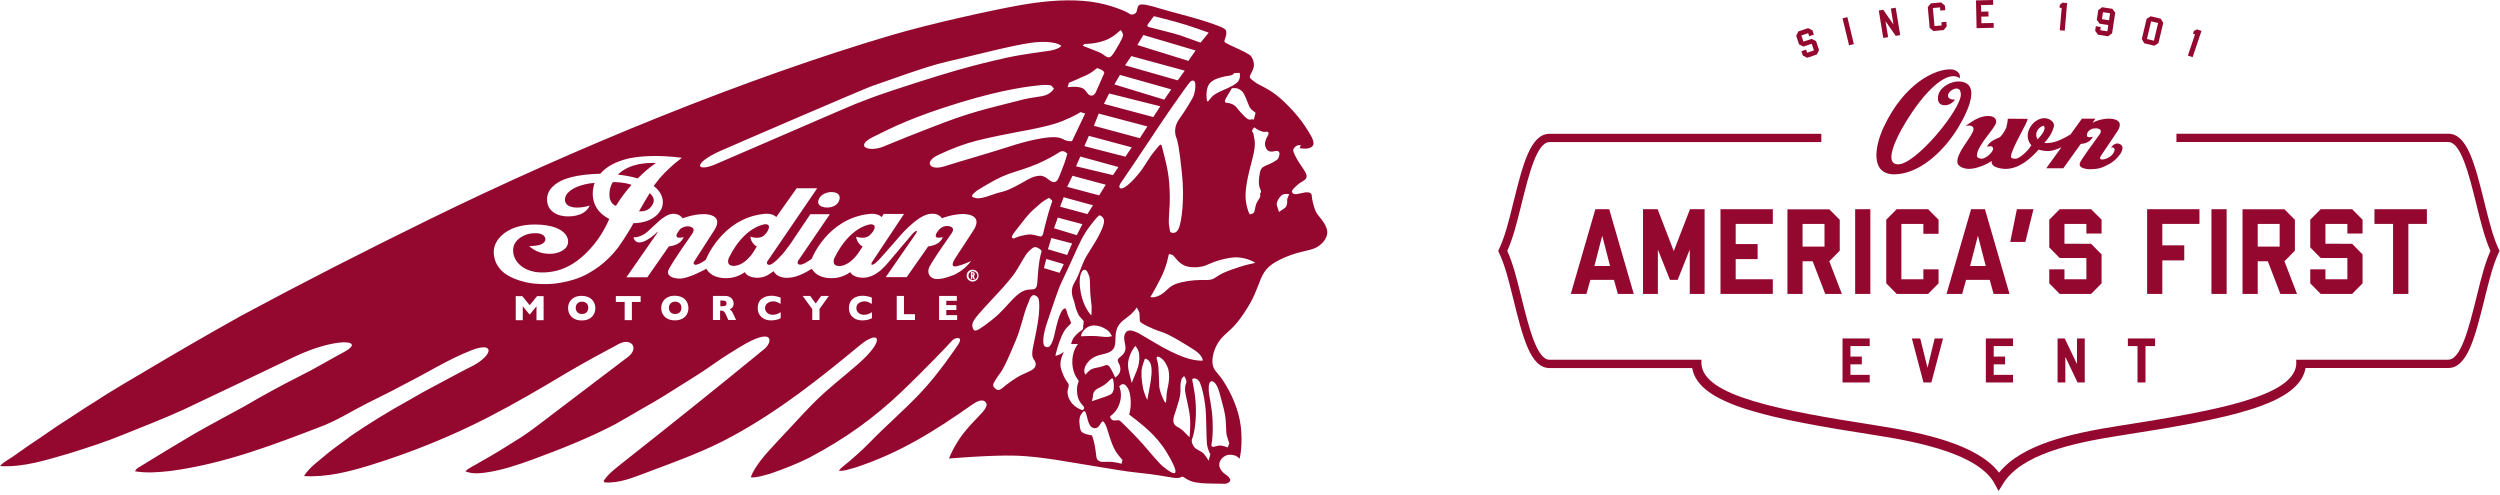 <svg viewBox="0 0 505 100" fill="none" xmlns="http://www.w3.org/2000/svg">
<path d="M131.23 39.02C130.44 40.309 129.64 41.679 129.08 42.679C129.86 42.749 131.15 42.63 131.85 41.27C132.35 40.289 131.87 39.539 131.24 39.02" fill="#940830"></path>
<path d="M137.32 61.289C137.21 61.179 137.08 61.099 136.92 61.029C136.77 60.969 136.58 60.94 136.38 60.94C135.99 60.94 135.69 61.05 135.46 61.289C135.24 61.52 135.12 61.809 135.12 62.179C135.12 62.55 135.23 62.849 135.46 63.09C135.69 63.319 135.99 63.429 136.38 63.429C136.65 63.429 136.88 63.37 137.07 63.27C137.26 63.169 137.4 63.01 137.5 62.83C137.6 62.639 137.65 62.429 137.65 62.179C137.65 61.999 137.63 61.84 137.57 61.679C137.52 61.529 137.43 61.4 137.33 61.289" fill="#940830"></path>
<path d="M145.82 60.69H145.51V61.859H145.83C146.19 61.859 146.43 61.819 146.57 61.739C146.7 61.66 146.76 61.52 146.76 61.289C146.76 61.059 146.69 60.91 146.55 60.83C146.4 60.739 146.17 60.7 145.83 60.7" fill="#940830"></path>
<path d="M118.51 61.289C118.4 61.179 118.27 61.099 118.11 61.029C117.96 60.969 117.77 60.94 117.57 60.94C117.17 60.94 116.87 61.05 116.64 61.289C116.41 61.52 116.3 61.809 116.3 62.179C116.3 62.55 116.42 62.849 116.64 63.09C116.87 63.319 117.18 63.429 117.57 63.429C117.84 63.429 118.07 63.37 118.25 63.27C118.44 63.169 118.58 63.01 118.68 62.83C118.77 62.639 118.83 62.429 118.83 62.179C118.83 61.999 118.8 61.84 118.75 61.679C118.7 61.529 118.62 61.4 118.51 61.289Z" fill="#940830"></path>
<path d="M260.11 39.961C259.93 40.291 260.06 40.611 259.99 41.151C259.91 41.681 259.63 42.001 259.3 42.181C258.99 42.361 258.37 42.821 258.37 42.821C258.37 42.821 258.05 42.001 257.92 41.451C257.78 40.901 258.38 39.831 258.92 39.431C259.47 39.011 260.42 39.241 260.42 39.241C260.42 39.241 260.27 39.631 260.1 39.971M255.69 33.461C254.69 33.841 254.54 34.391 254.37 35.661C254.21 36.931 254.28 37.631 254.6 38.261C254.91 38.901 254.52 39.071 254.52 39.071C254.52 39.071 254.54 39.271 254.58 39.531C254.61 39.781 254.33 40.161 253.95 40.791C253.57 41.411 253.51 42.401 253.36 42.811C253.2 43.231 252.45 43.291 252.45 43.291C252.45 43.291 251.94 42.581 251.66 40.561C251.41 38.551 251.96 35.891 252.99 32.061C253.86 28.811 253.31 28.041 253.26 27.381C253.2 26.701 252.86 26.591 252.91 26.381C252.96 26.191 253.37 25.711 253.37 25.711C253.37 25.711 253.84 26.181 254.84 26.531C255.66 26.831 255.72 26.451 256.1 26.651C256.47 26.851 256.07 27.481 255.88 27.811C255.7 28.151 255.37 28.961 255.62 29.631C255.86 30.311 256.16 30.551 256.7 30.621C257.24 30.691 257.82 30.331 258.19 30.551C258.57 30.781 258.47 31.241 258.33 31.681C258.19 32.121 257.98 32.261 257.79 32.391C257.56 32.531 257.08 32.911 255.69 33.451M252.9 53.261C252.38 53.351 251.38 53.551 248.73 54.481C246.08 55.411 245.73 56.081 244.93 56.371C244.14 56.661 243.5 56.541 242.37 56.561C241.25 56.571 239.1 56.781 237.53 57.351C235.98 57.921 235.65 58.921 234.33 59.611C233.03 60.291 232.38 59.991 232.38 59.991C232.38 59.991 232.95 59.131 234.34 56.441C235.74 53.761 236.02 51.611 236.08 51.431C236.14 51.261 236.42 51.371 236.8 51.481C237.2 51.561 237.98 53.341 239.72 53.801C241.21 54.221 242.89 53.871 243.4 53.681C243.94 53.491 245.72 52.501 248.58 52.071C251.42 51.621 253.56 53.081 253.56 53.081C253.56 53.081 253.43 53.151 252.9 53.261ZM246.52 79.981C247.04 82.021 247.42 83.151 247.58 84.731C247.72 86.301 247.64 87.321 247.8 87.961C247.98 88.601 248.32 89.561 248.32 89.561L248 90.391C248 90.391 246.99 89.951 246.35 90.001C245.72 90.061 245.26 90.271 245.02 90.271C244.78 90.271 244.62 90.001 244.74 89.571C244.84 89.141 245.08 87.601 244.94 84.871C244.82 82.151 244.21 80.011 244.16 78.831C244.12 77.641 244.33 76.871 244.9 77.031C245.45 77.181 246 77.941 246.52 79.991M244.14 93.091C244.14 93.091 243.45 91.751 242.75 91.311C242.06 90.871 241.57 90.711 241.3 90.381C241.03 90.061 240.5 89.261 240.86 88.491C241.22 87.731 241.73 84.771 241.54 81.621C241.34 78.451 240.69 76.651 240.87 76.541C241.41 76.241 242.1 76.641 242.4 77.321C242.7 78.001 243.5 80.631 243.61 83.991C243.74 87.351 243.66 89.291 243.92 90.311C244.21 91.321 244.49 91.761 244.49 91.761L244.14 93.081V93.091ZM240.29 88.321C240.29 88.321 239.74 87.831 239.37 87.411C239.02 87.001 238.43 86.531 238.04 86.341C237.64 86.141 237.26 85.921 237.09 85.421C236.9 84.911 237.14 83.931 237.29 83.631C237.41 83.341 237.81 82.021 238.11 81.001C238.41 79.991 238.49 79.241 238.45 78.401C238.43 77.571 238.55 76.981 238.69 76.551C238.78 76.331 239.17 75.971 239.17 75.971C239.17 75.971 239.41 76.241 239.5 76.491C239.58 76.721 239.73 77.041 239.61 77.381C239.49 77.721 239.31 78.091 239.39 79.031C239.5 79.951 240.2 82.471 240.37 84.291C240.55 86.131 240.28 88.311 240.28 88.311M237.39 95.491C237.04 95.861 235.92 95.041 234.9 94.211C233.89 93.351 232.35 91.401 230.85 89.701C229.56 88.251 226.34 84.961 226.08 84.901C225.82 84.851 224.92 85.061 224.64 84.801C224.36 84.541 224.03 84.241 224.44 83.931C224.87 83.631 225.88 82.741 226.29 81.011C226.7 79.251 226.08 78.041 226.08 78.041C226.08 78.041 226.28 77.851 226.46 77.711C226.66 77.581 227.1 77.491 227.42 77.881C227.74 78.271 228.3 78.811 228.4 80.891C228.48 82.811 228.08 83.721 228.08 83.721C228.08 83.721 231 85.941 232.12 87.041C233.26 88.131 234.57 89.531 235.69 91.411C236.84 93.281 237.73 95.131 237.37 95.491M226.56 93.671C226.56 93.671 225 93.251 223.95 93.281C222.91 93.281 222.42 93.351 222.12 93.181C221.84 93.021 221.51 92.801 221.49 92.391C221.47 91.981 221.14 89.821 220.95 89.121C220.75 88.401 220.59 87.951 220.59 87.951C220.59 87.951 219.84 87.841 219.18 87.621C218.84 87.501 218.5 87.311 218.35 87.021C218.12 86.591 218.13 86.001 218.07 85.651C217.99 85.191 218 84.351 218.3 83.841C218.61 83.351 218.89 82.971 219.09 83.071C219.31 83.181 219.41 83.571 219.59 84.281C219.76 85.001 220.02 85.911 220.44 86.231C220.85 86.561 221.37 86.581 221.74 86.321C222.12 86.071 222.53 84.991 222.81 85.121C223.1 85.261 223.4 85.791 223.82 87.211C224.3 88.821 224.85 90.371 225.39 91.201C225.92 92.031 226.74 92.911 226.74 92.911L226.57 93.661L226.56 93.671ZM216.23 81.031C215.48 79.861 215.61 78.991 215.76 78.461C215.9 77.931 216.01 77.681 215.65 77.271C215.29 76.841 214.56 75.551 214.26 74.191C213.96 72.821 214.91 71.061 214.91 71.061C214.91 71.061 214.39 71.461 213.95 71.651C213.52 71.841 213.18 71.841 213.18 71.841C213.18 71.841 213.65 69.971 213.99 69.101C214.33 68.221 214.69 67.131 215.33 66.391C215.95 65.641 216.42 65.441 216.32 65.091C216.23 64.731 215.68 63.721 215.59 63.281C215.49 62.831 215.31 62.231 215.09 62.291C214.85 62.351 214.35 62.641 213.75 64.581C213.17 66.511 212.94 68.181 212.6 68.951C212.24 69.711 212.01 70.341 211.22 70.061C210.39 69.781 210.71 67.491 211.57 64.971C212.44 62.461 213.71 58.431 214.55 56.751C215.38 55.061 216.22 53.181 217.08 51.301C217.92 49.421 218.79 47.451 220.09 45.771C221.37 44.091 221.94 43.491 222.1 43.501C222.26 43.501 222.81 43.791 222.96 44.291C223.12 44.811 222.95 45.681 222.02 47.471C221.13 49.251 219.53 51.451 219 52.621C218.45 53.781 217.99 55.311 217.47 56.311C216.93 57.321 216.32 58.051 216.57 59.531C216.68 60.151 216.87 60.541 217 60.981C217.17 61.581 217.26 62.141 217.36 62.391C217.54 62.811 217.71 63.391 218.01 63.821C218.3 64.221 218.89 64.691 218.91 64.991C218.91 65.281 218.82 65.661 218.79 65.871C218.79 66.091 218.92 66.531 218.37 66.821C217.81 67.121 217.18 67.821 216.87 68.231C216.57 68.651 216.36 69.501 216.36 69.501L217.76 69.481C217.76 69.481 216.49 70.871 216.61 73.421C216.73 75.771 217.88 76.721 217.9 76.961C217.92 77.191 217.36 77.811 217.61 79.631C217.78 81.101 218.81 81.981 218.81 81.981C218.81 81.981 219.03 82.241 219 82.471C218.94 82.691 218.68 82.861 218.68 82.861C218.68 82.861 217.11 82.441 216.22 81.031M210.12 47.761C209.72 47.741 208.61 47.211 207.5 47.401C206.38 47.591 205.66 47.791 205.28 47.971C204.81 48.211 204.56 48.261 204.43 47.971C204.29 47.691 204.68 47.191 205.71 45.901C206.75 44.631 207.41 43.511 208.92 42.201C209.51 41.711 210.06 41.161 210.52 40.811C211.3 40.251 211.92 39.971 211.92 39.971C211.92 39.971 212.17 40.171 212.3 40.281C212.42 40.391 212.57 40.611 212.57 40.611C212.57 40.611 211.93 42.381 211.47 44.151C211 45.921 210.75 47.001 210.71 47.201C210.66 47.391 210.53 47.811 210.13 47.761M209.79 53.981C209.56 56.121 209.57 57.441 209.42 57.801C209.19 58.341 209.04 58.461 208.13 58.481C207.22 58.511 206.3 58.721 204.8 60.221C203.22 61.791 202.54 62.901 200.33 64.651C197.92 66.541 197.32 66.791 196.98 66.771C196.61 66.751 196.36 66.061 196.41 65.611C196.45 65.171 196.59 64.601 198.69 62.311C200.8 60.031 202.59 58.141 203.68 56.821C204.49 55.831 204.69 55.671 205.53 54.301C206.35 52.981 207.14 51.421 207.69 50.901C208.37 50.221 208.83 49.761 209.41 49.961C209.88 50.141 210.42 50.531 210.39 50.741C210.39 50.951 210.01 51.851 209.79 53.971M209.86 63.491C209.66 65.551 208.99 68.571 208.64 70.291C208.3 72.011 208.72 72.411 208.91 72.721C209.12 73.041 209.38 73.511 209.08 74.111C208.78 74.701 207.97 74.991 206.58 75.631C205.18 76.251 203.43 77.591 202.54 78.331C201.64 79.091 201.34 78.721 200.98 78.421C200.6 78.141 200.54 77.771 200.67 77.501C200.79 77.251 201.13 76.571 202.11 75.261C203.06 73.941 204.19 71.081 205.22 68.691C206.24 66.291 206.84 63.161 207.52 61.651C208.17 60.141 207.76 61.011 207.95 60.551C208.14 60.091 208.42 59.621 208.78 59.621C209.14 59.611 209.41 59.831 209.67 60.111C209.91 60.381 210.03 61.631 209.85 63.481M195.26 55.681C195.26 55.011 195.8 54.471 196.47 54.471C197.14 54.471 197.67 55.011 197.67 55.681C197.67 56.351 197.13 56.881 196.47 56.881C195.81 56.881 195.26 56.341 195.26 55.681ZM192.49 55.591C191.48 56.001 189.48 56.691 188.44 56.201C187.55 55.781 187.48 55.021 187.54 54.521C187.59 54.251 187.68 54.021 187.76 53.851C188.3 52.881 189.5 51.011 192.13 47.261H192.14L192.15 47.231C192.39 46.911 192.8 46.201 192.19 45.871C191.62 45.551 191.03 45.621 190.56 45.781C190.55 45.781 190.52 45.791 190.5 45.811C189.94 46.031 189.58 46.511 189.58 46.511C189.44 46.691 189.33 46.851 189.24 46.981C189.22 47.011 189.21 47.041 189.19 47.081C188.76 47.851 189.23 47.991 189.44 48.011C189.86 48.031 190.31 47.941 190.47 47.901C189.89 49.321 188.38 49.681 187.48 49.771L187.18 50.231L183.15 55.981H178.92L184.94 47.291C184.94 47.291 185.59 46.351 184.91 46.721C184.57 46.921 184.19 47.361 183.68 47.991L179.3 53.161C178.92 53.601 178.59 53.931 178.43 54.081L177.73 54.751C177.48 54.931 177.16 55.161 176.77 55.401C176.77 55.401 175.65 56.101 174.36 56.101C174.36 56.101 172.38 56.181 171.76 54.971C171.76 54.971 170.22 56.181 168.14 56.181C168.14 56.181 165.21 56.441 163.99 54.291C163.99 54.291 163.71 54.471 163.26 54.721C162.06 55.451 160.49 56.081 159.35 56.091C159.35 56.091 157.21 56.431 156.26 54.781C156.26 54.781 155.82 55.081 155.55 55.271C155.28 55.471 154.35 56.101 153.05 56.101C153.05 56.101 151.06 56.181 150.45 54.971C150.45 54.971 148.91 56.181 146.83 56.181C146.83 56.181 143.9 56.441 142.68 54.291C142.68 54.291 138.94 56.391 137.2 56.271C137.2 56.271 135.77 56.271 135.2 55.631C135.2 55.631 135.19 55.611 135.18 55.611C135.18 55.611 135.18 55.601 135.17 55.591C134.99 55.391 134.93 55.201 134.93 55.031C134.93 54.861 134.97 54.691 135.02 54.571C135.29 53.961 136.29 52.261 139.76 47.311C140 46.981 140.4 46.271 139.8 45.941C139.01 45.501 138.17 45.791 137.69 46.061C137.36 46.251 137.18 46.511 136.94 46.901L136.85 47.041C136.85 47.041 136.83 47.061 136.83 47.081C136.39 47.851 136.86 47.991 137.08 48.011C137.5 48.031 137.95 47.941 138.11 47.901C137.53 49.321 136.01 49.681 135.11 49.771L130.76 56.011H126.53L132.57 47.331C132.62 47.251 132.67 47.181 132.72 47.101C132.76 47.031 132.8 46.981 132.84 46.911C132.85 46.881 132.88 46.841 132.89 46.801C132.89 46.771 132.89 46.761 132.89 46.751C131.01 48.631 128.52 49.991 127.97 47.971C127.97 47.961 127.97 47.951 127.97 47.951C129.78 47.931 130.87 46.731 131.46 46.191L131.97 45.721L133.07 44.701L133.11 44.671C133.17 44.621 133.23 44.561 133.29 44.511C133.81 44.071 134.84 43.291 135.77 43.201C135.8 43.201 135.85 43.191 135.88 43.191C136.25 43.171 137.29 43.201 137.9 44.111C137.9 44.111 139.85 43.291 142.09 43.251C142.09 43.251 146.48 43.121 144.26 46.551L140.18 52.891C140.15 52.941 140.08 53.081 140.11 53.171V53.191C140.17 53.481 140.54 53.901 142.56 52.501C142.56 52.501 145.75 44.191 154.21 43.221C154.21 43.221 155.97 42.931 156.8 43.851L160.92 38.031H165.07L154.98 52.831C154.98 52.831 154.73 53.341 155.22 53.481C155.65 53.651 156.57 53.011 158.1 51.301C158.1 51.301 158.91 50.321 159.61 49.341L160.29 48.331C160.29 48.331 160.29 48.321 160.3 48.311L163.69 43.271H167.63L161.24 52.651C161.24 52.651 160.82 53.311 161.48 53.451C161.85 53.521 162.31 53.371 163.29 52.741C163.29 52.741 163.7 52.491 163.95 52.311C163.95 52.311 167.05 44.201 175.49 43.231C175.49 43.231 177.27 42.941 178.09 43.861L178.49 43.221H182.61L176.13 52.971C176.13 52.971 175.91 53.361 176.07 53.461C176.14 53.521 176.5 53.441 176.76 53.201C176.76 53.201 177.16 52.871 177.36 52.651L177.69 52.321C177.69 52.321 180.38 49.331 181.14 48.411C181.14 48.411 185.31 43.211 188.12 43.181C188.12 43.181 189.52 42.981 190.28 44.091C190.28 44.091 192.23 43.281 194.47 43.231C194.47 43.231 198.86 43.091 196.63 46.541L192.82 52.381C192.82 52.381 192.81 52.421 192.78 52.471C192.53 52.901 191.94 54.081 193.3 53.771C194.41 53.511 195.53 53.021 196.16 52.711C196.05 52.871 195.93 53.021 195.8 53.191C194.56 54.651 192.97 55.421 192.5 55.631M193.34 64.641H189.69V59.781H193.28V60.761H191.15V61.641H193.19V62.621H191.15V63.651H193.34V64.631V64.641ZM184.82 64.641H181.14V59.781H182.6V63.471H184.82V64.641ZM176.14 64.281C175.94 64.381 175.73 64.461 175.52 64.531C175.31 64.591 175.09 64.641 174.88 64.671C174.67 64.701 174.45 64.721 174.22 64.721C173.79 64.721 173.42 64.661 173.09 64.541C172.75 64.431 172.46 64.251 172.22 64.021C171.97 63.801 171.79 63.521 171.66 63.231C171.55 62.931 171.48 62.591 171.48 62.221C171.48 61.811 171.55 61.441 171.7 61.131C171.84 60.811 172.05 60.551 172.3 60.351C172.56 60.141 172.85 59.991 173.19 59.891C173.52 59.791 173.87 59.741 174.24 59.741C174.79 59.741 175.41 59.861 176.11 60.111V61.391C175.87 61.251 175.63 61.121 175.4 61.021C175.17 60.921 174.89 60.871 174.58 60.871C174.3 60.871 174.04 60.931 173.79 61.041C173.54 61.151 173.35 61.311 173.2 61.511C173.05 61.721 172.98 61.971 172.98 62.251C172.98 62.491 173.04 62.721 173.17 62.921C173.3 63.131 173.48 63.291 173.71 63.411C173.94 63.521 174.2 63.591 174.49 63.591C174.72 63.591 174.95 63.561 175.15 63.501C175.36 63.451 175.54 63.381 175.69 63.311C175.83 63.231 175.98 63.161 176.13 63.061V64.291L176.14 64.281ZM165.54 62.421V64.641H164.08V62.441L162.14 59.781H163.66L164.77 61.311L165.88 59.781H167.43L165.53 62.421H165.54ZM157.71 64.281C157.51 64.381 157.31 64.461 157.1 64.531C156.89 64.591 156.68 64.641 156.46 64.671C156.24 64.701 156.02 64.721 155.79 64.721C155.37 64.721 154.99 64.661 154.66 64.541C154.32 64.431 154.04 64.251 153.79 64.021C153.55 63.801 153.36 63.521 153.24 63.231C153.12 62.931 153.06 62.591 153.06 62.221C153.06 61.811 153.13 61.441 153.27 61.131C153.41 60.811 153.62 60.551 153.88 60.351C154.14 60.141 154.44 59.991 154.76 59.891C155.09 59.791 155.44 59.741 155.82 59.741C156.37 59.741 156.99 59.861 157.68 60.111V61.391C157.44 61.251 157.21 61.121 156.97 61.021C156.73 60.921 156.46 60.871 156.14 60.871C155.86 60.871 155.6 60.931 155.36 61.041C155.11 61.151 154.92 61.311 154.77 61.511C154.62 61.721 154.54 61.971 154.54 62.251C154.54 62.491 154.61 62.721 154.74 62.921C154.87 63.131 155.05 63.291 155.29 63.411C155.52 63.521 155.78 63.591 156.07 63.591C156.3 63.591 156.52 63.561 156.73 63.501C156.94 63.451 157.12 63.381 157.26 63.311C157.4 63.231 157.55 63.161 157.7 63.061V64.291L157.71 64.281ZM147.12 64.641L146.74 63.781C146.6 63.461 146.48 63.231 146.36 63.091C146.25 62.941 146.15 62.851 146.04 62.811C145.94 62.771 145.79 62.751 145.62 62.751H145.46V64.641H144.01V59.781H146.49C146.88 59.781 147.22 59.861 147.48 60.031C147.73 60.191 147.92 60.391 148.03 60.631C148.14 60.861 148.2 61.091 148.2 61.291C148.2 61.541 148.16 61.741 148.06 61.921C147.97 62.081 147.87 62.211 147.76 62.281C147.66 62.371 147.53 62.441 147.41 62.511C147.57 62.601 147.7 62.701 147.79 62.831C147.89 62.961 148.03 63.211 148.2 63.591L148.69 64.641H147.12ZM138.77 63.461C138.56 63.851 138.25 64.151 137.84 64.371C137.42 64.601 136.92 64.711 136.32 64.711C135.72 64.711 135.22 64.591 134.8 64.361C134.38 64.121 134.08 63.821 133.87 63.441C133.67 63.061 133.57 62.651 133.57 62.221C133.57 61.791 133.67 61.381 133.87 61.001C134.07 60.621 134.38 60.321 134.8 60.081C135.22 59.851 135.72 59.741 136.32 59.741C136.77 59.741 137.17 59.811 137.52 59.941C137.87 60.071 138.16 60.261 138.38 60.491C138.61 60.711 138.77 60.981 138.89 61.281C139 61.581 139.06 61.901 139.06 62.231C139.06 62.691 138.96 63.101 138.75 63.481M129.41 60.991H127.64V64.661H126.18V60.991H124.4V59.801H129.41V60.991ZM117.33 55.961C115.35 56.781 113.38 57.131 112.1 57.281C110.92 57.401 109.85 57.421 108.9 57.351C107.6 57.311 106.49 57.111 105.56 56.841C103.45 56.271 102.04 55.411 101.32 54.671C99.35 52.721 99.78 50.381 99.78 50.381C100 48.251 102.57 45.301 108.14 45.351C114.94 45.411 115.58 48.951 114.12 50.241C113 51.231 111.46 51.361 110.22 51.221C109.12 51.121 107.73 50.551 106.91 49.701C107.85 49.701 108.57 49.601 108.99 49.471C109.6 49.321 110.06 48.931 110.16 48.461C110.16 48.441 110.16 48.431 110.16 48.431V48.401C110.16 48.341 110.16 48.311 110.16 48.261C110.13 47.781 109.73 47.391 109.15 47.221C109.14 47.221 109.13 47.221 109.11 47.211C108.01 46.951 106.92 47.201 106.43 47.351C105.28 47.751 103.69 48.641 103.65 50.531C103.65 50.631 103.65 50.731 103.66 50.831C103.7 51.541 104.07 53.321 106.37 54.401C106.92 54.651 107.5 54.821 108.09 54.931C108.9 55.051 110.98 55.231 113.39 54.401C115.61 53.601 117.65 52.071 119.37 50.081C120.68 48.651 121.94 46.791 123.03 44.331L123.07 44.231C118.64 41.961 119.81 37.841 120.07 37.071C120.09 37.031 120.1 36.981 120.12 36.941C118.54 37.051 117.36 37.421 116.61 37.731C115.25 38.281 114.61 38.991 114.39 39.371C114.12 39.811 113.8 40.901 114.79 41.521C116.26 42.431 119.06 41.551 119.12 41.521C119.01 41.751 118.88 41.971 118.73 42.181C118.58 42.371 118.41 42.541 118.23 42.691C118.05 42.841 117.86 42.961 117.66 43.081C117.45 43.191 117.25 43.281 117.03 43.351C116.82 43.431 116.61 43.491 116.39 43.541C116.19 43.581 115.97 43.621 115.77 43.651C115.57 43.671 115.38 43.691 115.19 43.701C115.02 43.711 114.85 43.711 114.68 43.711C114.55 43.711 114.41 43.701 114.28 43.691C114.19 43.691 114.11 43.681 114.01 43.671C113.98 43.671 113.94 43.661 113.91 43.651C112.06 43.461 110.9 42.381 110.61 41.191C110.27 39.781 110.72 38.501 111.8 37.561C113.53 35.931 116.78 35.221 121.26 35.091C121.85 34.401 122.65 33.751 123.75 33.161C124.44 32.811 125.49 32.371 126.86 32.031C129.36 31.501 132.88 31.261 137.76 31.871H137.74C137.27 32.261 136.78 32.641 136.28 33.031C134.75 34.391 133.62 35.421 132.38 37.121L132.33 37.191C132.33 37.191 132.28 37.261 132.25 37.291L132.06 37.591C132.21 37.701 132.36 37.821 132.51 37.951C133.12 38.511 134.47 40.061 133.62 42.161C133.5 42.401 133.28 42.771 132.93 43.181C132.86 43.251 132.79 43.331 132.74 43.381C132.41 43.711 132.08 43.931 131.92 44.031C130.23 45.151 127.96 45.081 127.96 45.081C127.87 45.311 126.38 47.881 124.82 50.051C122.36 53.241 119.54 55.001 117.34 55.961M119.95 63.481C119.74 63.871 119.44 64.171 119.02 64.391C118.61 64.621 118.11 64.731 117.51 64.731C116.91 64.731 116.4 64.611 115.98 64.381C115.57 64.141 115.26 63.841 115.05 63.461C114.86 63.081 114.75 62.671 114.75 62.241C114.75 61.811 114.85 61.401 115.05 61.021C115.26 60.641 115.56 60.341 115.98 60.101C116.4 59.871 116.91 59.761 117.51 59.761C117.96 59.761 118.35 59.831 118.7 59.961C119.05 60.091 119.34 60.281 119.57 60.511C119.8 60.731 119.97 61.001 120.08 61.301C120.2 61.601 120.26 61.921 120.26 62.251C120.26 62.711 120.15 63.121 119.94 63.501M109.82 64.681H108.37V61.861L107.05 63.491H106.93L105.6 61.861V64.681H104.18V59.821H105.5L107 61.651L108.49 59.821H109.81V64.681H109.82ZM169.58 40.261C169.18 41.961 167.16 41.921 167.16 41.921C165.17 41.921 165.26 40.781 165.26 40.781C165.5 38.921 167.75 38.801 167.75 38.801C170.05 38.731 169.58 40.261 169.58 40.261ZM145.67 30.421C148.15 29.301 174.74 17.861 176.08 17.401C179.56 16.221 186.96 13.461 191.02 12.521C196.22 11.321 204.49 9.151 208.24 8.651C213.13 8.001 214.38 9.251 214.38 9.251C214.38 9.251 214 9.921 212.06 10.241C210.11 10.561 206.92 10.881 203.43 11.641C199.96 12.401 196.52 13.271 193.16 14.231C189.78 15.191 181.15 17.921 177.36 19.271C176.28 19.651 174.63 20.281 172.71 21.031C171.38 21.541 146.44 32.401 144.93 33.011C140.73 34.951 139.51 33.171 145.67 30.411M178.58 29.561C175.52 30.841 172.48 29.591 176.37 27.661C180.24 25.731 184.44 23.601 194.01 20.681C203.26 17.871 208.26 17.421 209.93 17.231C211.64 17.031 212.35 17.281 212.35 17.281L212.9 17.891C212.9 17.891 212.44 18.781 211.23 19.221C210 19.661 208.99 19.461 205.64 20.361C202.3 21.251 196.96 22.351 190.71 24.751C184.42 27.151 181.66 28.281 178.58 29.551M218.28 22.651L219.2 22.931L216.55 28.501C216.55 28.501 215.98 28.611 215.29 28.371C214.6 28.141 214.39 27.671 212.58 27.711C210.77 27.761 207.63 28.381 203.81 29.631C199.98 30.871 193.71 32.661 190.75 33.601C187.77 34.541 186.6 32.711 189.43 31.351C192.27 29.991 194.88 29.021 197.43 28.381C199.97 27.741 203.65 27.011 206.1 26.551C208.54 26.121 212.31 25.391 214.66 24.431C217.02 23.481 218.27 22.651 218.27 22.651M215.92 16.721C215.92 16.721 217.62 16.031 219.5 15.171C220.47 14.731 221.62 13.751 221.62 13.751C221.62 13.751 222.23 13.961 222.45 14.081C222.67 14.201 223.16 14.501 223.05 14.791C222.9 15.071 221.44 18.501 221.31 18.721C221.18 18.921 220.85 19.481 220.21 19.271C219.56 19.061 219.44 18.131 218.58 17.781C217.54 17.341 215.66 17.611 215.66 17.611L215.92 16.721ZM219.07 8.871C219.07 8.871 221.11 8.931 223.22 8.161C224.54 7.681 225.54 6.821 225.81 6.551C226.1 6.271 226.38 6.091 226.38 6.091C226.38 6.091 227.02 6.741 226.79 7.411C226.55 8.111 225.61 9.711 225.16 10.431C224.7 11.161 224.42 11.471 224.17 11.551C223.94 11.651 223.47 11.531 222.93 11.071C222.39 10.641 221.4 10.301 220.72 10.031C220.04 9.761 218.72 9.251 218.72 9.251L219.06 8.871H219.07ZM228.53 11.331L239.32 14.271L237.91 16.231L227.26 13.191L228.53 11.331ZM225.92 33.741L224.82 35.371L217.36 33.591L218.22 31.621L225.92 33.741ZM228.61 29.761L227.34 31.651L219.04 29.521L219.95 27.441L228.6 29.761H228.61ZM231.78 25.531L230.24 27.911L220.97 25.411L221.94 22.941L231.78 25.541V25.531ZM225.1 17.051L226.23 15.131L236.59 18.051L235.18 20.131L225.09 17.051H225.1ZM234.38 21.471L232.97 23.641L223 20.981L224.04 18.881L234.38 21.471ZM215.56 37.741L216.65 35.511L223.36 37.311L222.03 39.461L215.56 37.741ZM214.13 41.761L214.85 39.841L220.77 41.461L219.66 43.241L214.13 41.751V41.761ZM212.87 36.791C212.08 36.811 211.29 35.421 210.03 35.501C208.79 35.591 208.05 35.991 206.51 36.891C204.95 37.781 203.45 38.501 202.6 38.701C201.74 38.891 201.16 39.081 200.17 39.431C199.19 39.791 197.93 40.161 197.22 40.031C196.53 39.891 196.03 39.771 196.6 39.161C197.17 38.571 197.34 38.471 199.55 37.181C201.78 35.891 202.95 35.351 205.13 34.671C207.29 33.991 209.2 33.341 210.97 32.441C212.74 31.571 213.71 30.931 213.96 30.771C214.19 30.591 214.64 30.451 214.95 30.591C215.27 30.711 215.6 31.041 215.6 31.041C215.6 31.041 215.22 32.571 214.53 34.231C213.85 35.901 213.68 36.781 212.88 36.791M212.91 46.111L213.67 43.961L218.64 45.281L217.51 47.501L212.91 46.111ZM214.88 53.351L214.03 55.111L210.87 54.151L211.35 52.311L214.89 53.351H214.88ZM211.69 50.351L212.37 48.081L216.57 49.171L215.56 51.501L211.69 50.351ZM218.32 59.111C217.7 55.931 218.49 54.521 219.01 54.491C219.53 54.481 219.7 54.981 219.98 55.681C220.24 56.381 220.15 57.221 220.21 58.711C220.29 60.211 220.46 61.291 220.51 61.891C220.54 62.491 220.46 63.721 220.46 63.721C220.46 63.721 218.92 62.271 218.31 59.101M221.77 65.821C222.52 65.961 223.38 66.441 223.8 66.771C224.2 67.091 224.62 67.901 224.62 67.901C224.62 67.901 224.33 68.001 223.89 68.051C223.46 68.091 222.63 68.031 221.71 67.911C220.77 67.801 218.36 67.931 218.36 67.931C218.36 67.931 218.35 67.241 219.19 66.461C220.05 65.661 221 65.681 221.77 65.821ZM224.91 78.841C224.71 79.341 224.78 79.581 223.49 80.051C222.2 80.521 220.56 81.041 220.56 81.041C220.56 81.041 220.75 80.321 220.78 80.031C220.79 79.711 220.8 78.921 221.85 78.431C222.89 77.931 223.36 77.581 223.82 77.131C224.28 76.691 224.64 76.251 224.8 76.531C224.95 76.801 225.12 78.351 224.91 78.841ZM229.64 74.821C229.22 75.811 228.61 77.341 228.61 77.341C228.61 77.341 228.41 76.691 228.32 76.211C228.23 75.721 227.58 74.101 227.99 72.591C228.46 70.821 229.32 69.901 229.32 69.901C229.32 69.901 229.97 70.391 230.11 71.571C230.22 72.761 230.06 73.801 229.64 74.811M232.29 77.881C232.07 78.981 231.75 80.791 231.75 80.791C231.75 80.791 231.12 79.601 230.86 78.231C230.61 76.841 230.45 75.241 230.71 74.171C231 73.111 231.28 72.461 231.28 72.461C231.28 72.461 232.1 72.461 232.47 73.631C232.82 74.791 232.49 76.781 232.29 77.891M235.81 78.651C235.65 79.311 235.62 80.201 235.6 80.571C235.57 80.931 235.57 81.361 235.42 81.331C235.26 81.301 234.84 80.381 234.59 79.701C234.35 79.011 234.12 78.301 234.15 77.601C234.15 76.911 234.05 74.981 234 74.191C233.94 73.391 233.75 72.741 233.67 72.521C233.55 72.101 233.85 72.041 233.85 72.041C233.85 72.041 234.98 72.101 235.83 74.121C236.53 75.761 235.94 78.001 235.8 78.651M230.39 67.521C228.97 66.741 227.82 66.391 227.33 67.271C226.78 68.261 227.31 69.141 227.35 70.251C227.39 71.591 226.11 72.061 225.85 72.561C225.57 73.061 226.28 73.401 226.32 74.511C226.36 75.631 225.26 76.261 225.26 76.261C225.26 76.261 224.67 74.891 224.18 74.161C223.7 73.441 223.26 73.821 222.53 74.051C221.79 74.271 221.16 74.281 220.54 74.551C219.94 74.831 219.26 75.691 219.26 75.691C219.26 75.691 218.46 74.671 219.82 73.091C221.17 71.511 222.95 71.721 224.12 71.121C225.67 70.321 225.17 68.921 225.4 67.301C225.64 65.691 226.43 65.031 227.76 64.041C229.11 63.061 229.62 62.101 229.62 62.101C229.62 62.101 229.88 62.551 230.08 62.981C230.28 63.411 230.15 64.581 230.29 64.941C230.41 65.301 232.79 66.471 234.54 67.011C236.3 67.551 239.52 69.581 241.26 70.701C243 71.831 242.96 72.841 242.96 72.841C242.96 72.841 242.36 72.921 241.12 72.691C239.88 72.471 238.49 71.971 236.33 70.921C234.17 69.851 231.99 68.431 230.37 67.531M237.62 27.831C237.86 28.321 238.21 29.761 238.76 35.081C239.31 40.391 238.66 44.741 238.16 46.011C237.66 47.271 236.92 47.031 236.66 47.001C236.26 46.951 236.29 46.331 236.12 45.261C236.01 44.211 236.32 41.911 236.3 39.941C236.27 37.961 236.2 36.361 235.86 34.481C235.61 33.001 234.84 30.081 234.66 29.441C234.5 28.951 234.16 29.341 233.71 29.931C233.5 30.201 232.91 30.851 232.35 31.671C231.74 32.571 231.07 33.731 230.29 34.741C228.94 36.471 227.33 37.981 226.61 38.061C225.89 38.141 226.09 37.441 226.32 37.081C226.55 36.721 227.42 35.441 229.5 32.391C230.67 30.671 233.7 26.041 236.36 22.171C238.41 19.201 240.23 16.671 240.46 16.481C241.04 16.041 241.4 16.331 241.45 16.991C241.51 17.671 241.37 18.921 240.94 19.721C240.51 20.511 239.41 22.391 238.19 24.061C236.98 25.751 237.4 27.341 237.63 27.831M230.96 7.071L241.51 10.201L240.05 12.301C236.63 11.191 233.18 10.201 229.75 9.081L230.96 7.071ZM232.36 4.251C232.66 3.841 233.07 3.271 233.07 3.271C233.07 3.271 234.54 3.601 237.44 4.391C240.33 5.171 244.15 6.591 244.15 6.591C244.15 6.591 243.82 7.001 243.37 7.571C243.08 7.901 242.5 8.621 242.5 8.621C242.5 8.621 239.91 7.661 238.51 7.181C237.08 6.701 232.71 5.641 232.05 5.461C231.4 5.281 232.05 4.671 232.36 4.261M247.16 15.491C247.91 15.311 248.46 15.331 248.83 15.151C249.21 14.971 249.34 14.751 249.34 14.751L250.41 14.721C250.41 14.721 250.77 15.951 249.81 16.751C248.83 17.551 247.16 18.131 246.26 18.581C245.36 19.051 245 19.311 244.65 19.721C244.29 20.121 243.86 21.001 243.76 20.091C243.65 19.181 243.67 17.491 244.47 16.721C245.26 15.931 246.42 15.681 247.16 15.501M252.36 21.491C252.76 22.351 253.58 22.621 253.6 22.791C253.63 22.961 253.24 24.181 253.24 24.181C253.24 24.181 253.15 24.151 252.97 24.091C252.78 24.051 252.64 24.181 252.4 24.181C252.15 24.181 251.57 23.701 251.23 23.351C250.89 22.991 250.26 22.331 249.84 21.761C249.41 21.201 248.61 20.811 247.83 20.771C247.07 20.741 247.57 19.921 247.8 19.571C248.03 19.211 248.84 17.831 248.84 17.831C248.84 17.831 249.31 17.771 249.65 17.811C249.99 17.841 250.58 18.081 250.97 18.521C251.48 19.101 251.97 20.631 252.35 21.491M267.98 46.131C267.4 44.491 266.21 43.661 265.77 42.691C265.34 41.721 264.98 40.081 264.98 39.581C264.98 39.081 264.62 38.721 263.56 38.881C262.5 39.031 261.27 39.621 260.99 38.771C260.84 38.381 261.74 37.681 262.32 37.161C262.91 36.641 263.89 36.411 263.94 35.671C263.99 34.931 263.01 33.811 262.37 32.761C261.72 31.731 261.14 30.621 261.24 30.231C261.34 29.841 261.78 29.491 262.1 29.371C262.42 29.261 262.76 29.371 262.76 29.371L262.53 29.941C262.53 29.941 263.42 30.071 263.94 30.011C264.46 29.961 265.28 29.761 265.33 29.011C265.37 28.271 264.78 27.221 263.51 25.331C262.26 23.431 259.84 20.791 257.87 19.241C255.9 17.701 254.44 17.281 253.59 16.641C252.74 16.001 252.35 15.791 252.48 15.371C252.59 14.961 253.11 14.271 253.25 13.551C253.39 12.811 253.17 12.041 252.77 11.421C252.47 10.951 250.8 10.191 249.59 9.631C248.37 9.081 247.97 8.871 247.63 8.671C247.29 8.481 247.25 8.351 247.46 7.821C247.67 7.301 247.85 6.501 247.6 6.061C247.34 5.611 245.39 4.921 242.94 4.141C240.47 3.361 236.25 2.321 234.25 1.701C232.24 1.081 230.52 0.661 230.07 1.051C229.64 1.441 229.75 2.391 229.4 2.661C229.04 2.921 228.52 3.111 228.03 2.701C227.7 2.431 224.38 0.871 220.35 0.341C216.33 -0.179 211.67 0.031 205.79 1.091C199.9 2.151 187.74 4.851 180.26 7.051C150.69 15.761 116.19 29.861 86.67 44.341C73.87 50.611 61.16 57.081 48.61 63.841C42.31 67.361 36.07 70.961 29.89 74.641C26.22 76.831 22.51 78.931 18.97 81.281C17.16 82.351 15.45 83.571 13.7 84.681C10.97 86.391 8.39 88.301 5.71 90.041C4.33 90.971 3.03 92.011 1.59 92.881C1.03 93.251 0.41 93.601 0 94.151C4.84 94.431 9.49 92.881 14.07 91.561C17.81 90.391 21.5 89.201 25.08 87.721C29.08 86.101 33.12 84.551 37.06 82.751C44.54 79.241 51.96 75.641 59.43 72.091C67.74 68.131 73.93 68.591 69.71 70.991C66.61 72.631 63.62 74.471 60.45 76.031C56.74 77.901 53.07 79.901 49.48 82.011C46.05 83.921 42.54 85.731 39.13 87.701C35.37 89.911 31.65 92.191 27.93 94.471C27.62 94.631 27.42 94.901 27.28 95.201C29.66 95.611 32.08 95.391 34.48 95.131C45.4 93.671 55.37 89.811 65.55 85.891C67.68 85.011 69.67 83.891 71.67 82.781C74.99 80.951 78.43 79.431 81.75 77.591C86.24 75.341 90.51 72.601 95.21 70.761C99.97 68.921 99.61 71.671 95.59 73.851C93.18 75.031 90.86 76.351 88.5 77.581C86.44 78.651 84.41 79.771 82.43 80.941C78.49 83.111 74.65 85.491 70.94 88.001C69.34 89.261 67.66 90.351 66.09 91.651C64.45 93.091 62.56 94.311 61.4 96.161C65.96 96.451 70.47 95.291 74.79 93.971C82.97 91.431 90.94 88.231 98.54 84.331C103.92 81.561 109.15 78.511 114.33 75.401C117.84 73.331 121.41 71.381 124.99 69.481C127.51 68.131 129.17 70.331 126.86 72.091C121.72 76.031 116.52 79.901 111.4 83.831C109.4 85.351 107.45 86.891 105.39 88.251C102.64 89.981 99.92 91.721 97.07 93.281C96.08 93.941 94.89 94.361 94 95.201C95.29 95.751 96.76 95.651 98.13 95.451C101.41 94.991 104.55 93.921 107.64 92.801C113.26 90.731 118.85 88.521 124.15 85.761C126.01 84.681 127.92 83.641 129.77 82.521C132.9 80.821 135.87 78.861 138.89 76.981C145.37 72.951 142.85 74.141 149.35 70.161C156.61 65.701 156.08 69.241 154.33 70.551C144.37 78.711 136.47 85.021 126.37 93.001C124.81 94.281 123.07 95.431 121.94 97.121C121.95 97.191 122.02 97.351 122.05 97.431C125.07 97.711 127.95 96.421 130.72 95.411C136.58 93.191 142.55 91.101 148.06 88.041C157.51 82.881 165.55 76.481 173.69 69.751C177.6 66.511 179.05 68.501 173.42 73.461C169.99 76.461 167.37 78.351 164.18 81.571C161.94 83.821 159.83 86.241 157.63 88.521C156.27 90.051 154.79 91.501 153.55 93.151C152.84 94.171 152.04 95.191 151.67 96.431C153.01 96.501 154.28 96.031 155.53 95.701C158.25 94.761 160.93 93.731 163.5 92.441C170.87 88.531 176.56 84.441 182.4 78.871C186 75.431 191.68 69.591 192.29 68.841C192.92 68.091 194.75 67.831 193.51 69.661C193.19 70.111 189.67 75.461 185.77 79.541C182.44 83.041 178.97 85.991 175.86 89.201C174.05 91.071 172.09 92.771 170.08 94.401C169.83 94.601 169.64 94.831 169.45 95.081C170.61 95.201 171.74 94.691 172.86 94.421C181.95 91.391 188.64 87.161 196.52 81.641C197.47 80.971 198.41 80.651 198.97 81.111C199.54 81.581 199.36 82.231 198.44 83.291C197.53 84.351 195.07 86.601 193.53 89.071C192 91.531 191.72 92.621 191.72 92.621C191.72 92.621 200.16 91.891 205.21 92.041C210.27 92.191 216.58 93.461 220.32 94.041C224.07 94.621 227.28 95.251 230.15 95.521C233.01 95.791 235.75 96.301 236.84 96.481C238.55 96.751 238.57 96.251 238.86 96.281C239.14 96.321 239.99 97.181 241.51 97.441C243.03 97.701 244.69 97.681 245.98 97.701C247.29 97.721 247.67 97.811 248.11 97.511C248.55 97.231 248.66 96.951 248.26 96.431C247.84 95.891 246.85 95.611 246.41 94.471C245.95 93.321 246.87 92.401 247.52 92.081C248.16 91.751 248.74 91.851 249.31 91.971C249.88 92.081 250.4 92.661 250.4 92.661C250.4 92.661 250.94 90.751 250.75 87.371C250.58 83.991 249.38 80.771 247.67 77.861C245.97 74.961 245.05 75.011 244.92 73.291C244.8 71.571 245.62 69.461 246.96 68.071C248.3 66.681 249.28 66.281 251.31 63.221C253.36 60.171 253.75 58.611 254.64 56.441C255.51 54.271 256.71 53.201 259.64 51.951C262.59 50.691 264.6 50.691 265.91 49.981C267.22 49.271 268.55 47.741 267.97 46.101" fill="#940830"></path>
<path d="M176.35 46.751C176.35 46.751 177.39 45.301 175.84 45.311C175.84 45.311 171.7 45.661 168.54 52.151C168.54 52.151 167.86 53.681 169.46 53.741C169.48 53.741 169.5 53.741 169.53 53.741C169.58 53.741 169.63 53.741 169.69 53.741C169.77 53.741 169.85 53.721 169.93 53.711C170.04 53.691 170.14 53.671 170.24 53.641C170.36 53.601 170.49 53.561 170.61 53.511C170.75 53.461 170.89 53.391 171.04 53.311C171.21 53.231 171.36 53.131 171.52 53.031C171.69 52.911 171.87 52.781 172.03 52.631C172.22 52.471 172.39 52.291 172.56 52.121C172.76 51.911 172.95 51.691 173.12 51.471C173.32 51.211 173.51 50.931 173.69 50.661C173.74 50.581 173.78 50.511 173.82 50.451L174.17 49.911C174.17 49.911 174.22 49.841 174.24 49.801C174.24 49.801 174.24 49.791 174.23 49.791C173.26 49.261 172.97 48.191 172.96 47.911V47.811C173.46 47.991 174.58 48.221 175.38 47.741C175.38 47.741 175.4 47.731 175.44 47.701C175.48 47.671 175.52 47.641 175.56 47.611C175.56 47.611 175.56 47.611 175.57 47.601C175.6 47.581 175.62 47.551 175.66 47.531C175.8 47.411 175.99 47.221 176.18 46.981C176.25 46.901 176.31 46.831 176.36 46.751" fill="#940830"></path>
<path d="M196.4 55.731V56.391H196.12V54.971H196.4C196.58 54.971 196.9 54.991 196.9 55.381C196.9 55.531 196.84 55.671 196.7 55.751L196.94 56.401H196.65L196.41 55.741L196.4 55.731ZM197.41 55.691C197.41 55.201 197.01 54.801 196.52 54.801C196.03 54.801 195.63 55.201 195.63 55.691C195.63 56.181 196.03 56.571 196.52 56.571C197.01 56.571 197.41 56.171 197.41 55.691Z" fill="#940830"></path>
<path d="M154.57 45.289C154.57 45.289 150.38 45.629 147.22 52.119C147.22 52.119 146.53 53.649 148.14 53.709H148.32C148.39 53.709 148.47 53.699 148.54 53.689C148.64 53.679 148.74 53.659 148.84 53.629C148.96 53.599 149.08 53.569 149.19 53.529C149.34 53.479 149.48 53.419 149.61 53.349C149.77 53.269 149.93 53.179 150.08 53.089C150.25 52.979 150.42 52.849 150.58 52.729C150.77 52.579 150.94 52.419 151.11 52.239C151.3 52.059 151.49 51.849 151.66 51.639C151.81 51.459 151.94 51.269 152.08 51.079C152.09 51.059 152.57 50.299 152.87 49.789C152.16 49.389 151.74 48.689 151.65 48.239C151.64 48.179 151.62 48.129 151.62 48.079C151.6 47.979 151.6 47.889 151.59 47.799C152.1 47.989 153.44 48.309 154.31 47.579C154.41 47.509 154.59 47.339 154.78 47.079C154.8 47.049 154.82 47.029 154.85 46.999C154.85 46.999 156.11 45.279 154.56 45.289" fill="#940830"></path>
<path d="M196.44 55.19H196.4V55.58H196.45C196.58 55.58 196.63 55.489 196.63 55.37C196.63 55.27 196.58 55.19 196.44 55.19Z" fill="#940830"></path>
<path d="M128.83 36.031C129.94 34.921 130.99 33.961 132.5 32.921C130.61 32.861 127.17 32.981 124.81 35.261C124.94 35.271 125.08 35.291 125.21 35.321C126.08 35.421 127.43 35.631 128.83 36.041" fill="#940830"></path>
<path d="M123.78 36.801C123.59 37.111 123.19 37.851 123.13 38.771C122.93 40.511 123.72 41.211 124.12 41.451H124.13C124.14 41.461 124.16 41.471 124.18 41.481C124.18 41.481 124.18 41.481 124.2 41.481C124.21 41.481 124.36 41.561 124.41 41.591C124.5 41.441 124.67 41.181 124.89 40.851C125.51 39.891 126.4 38.661 127.57 37.341C126.12 36.801 124.41 36.781 123.78 36.791" fill="#940830"></path>
<path d="M364.29 9.41L365.97 8.84L366.41 10.18L365.04 10.65L364.83 10.02L363.88 10.35L364.17 11.22L365.05 11.67L367.02 11L367.45 10.11L366.84 8.3L365.96 7.85L364.29 8.41L363.87 7.17L365.25 6.7L365.45 7.31L366.4 6.99L366.11 6.12L365.23 5.68L363.26 6.35L362.83 7.23L363.41 8.97L364.29 9.41Z" fill="#940830"></path>
<path d="M374.48 8.911L373.17 3.461L372.19 3.701L373.51 9.151L374.48 8.911Z" fill="#940830"></path>
<path d="M381.4 7.501L380.87 4.271L382.93 7.241L383.84 7.091L382.93 1.561L381.95 1.721L382.48 4.951L380.42 1.971L379.51 2.121L380.42 7.661L381.4 7.501Z" fill="#940830"></path>
<path d="M390.54 6.27L392.61 6.08L393.24 5.32L393.16 4.4L392.16 4.49L392.21 5.14L390.77 5.27L390.44 1.62L391.89 1.49L391.95 2.14L392.95 2.05L392.86 1.12L392.11 0.49L390.04 0.68L389.41 1.43L389.79 5.63L390.54 6.27Z" fill="#940830"></path>
<path d="M402.74 5.61L402.71 4.64L400.25 4.69L400.22 3.36L401.68 3.33L401.66 2.33L400.2 2.36L400.17 1.03L402.63 0.97L402.61 0L399.15 0.08L399.27 5.69L402.74 5.61Z" fill="#940830"></path>
<path d="M416.07 6.119L417.08 6.199L417.56 0.619L416.62 0.529L416.08 0.989L416.03 1.569L416.46 1.609L416.07 6.119Z" fill="#940830"></path>
<path d="M424.59 3.871L424.8 2.461L426.24 2.681L426.03 4.091L424.59 3.871ZM425.85 7.321L426.64 6.731L427.28 2.571L426.7 1.781L424.64 1.461L423.85 2.041L423.55 3.991L424.13 4.791L425.88 5.061L425.69 6.321L424.25 6.101L424.35 5.451L423.36 5.301L423.22 6.211L423.8 7.011L425.86 7.331L425.85 7.321Z" fill="#940830"></path>
<path d="M434.52 4.309L435.94 4.649L435.09 8.219L433.68 7.879L434.53 4.309H434.52ZM435.16 9.239L436 8.719L436.98 4.619L436.47 3.779L434.45 3.289L433.62 3.799L432.64 7.899L433.15 8.749L435.18 9.239H435.16Z" fill="#940830"></path>
<path d="M442.91 11.55L444.7 6.24L443.81 5.93L443.17 6.25L442.98 6.8L443.39 6.94L441.95 11.23L442.91 11.55Z" fill="#940830"></path>
<path d="M504.74 50.32C503.6 47.91 502.82 44.76 502.06 41.72L501.88 40.99C499.94 33.18 498.41 27.01 494.53 27.01H439.64V28.69H494.53C497.11 28.69 498.71 35.15 500.26 41.4L500.44 42.13C501.18 45.11 501.95 48.18 503.07 50.68C501.96 53.17 501.19 56.24 500.46 59.2L500.28 59.93C498.72 66.19 497.12 72.66 494.54 72.66H463.84V73.7C463.13 80.05 447.94 82.92 428.22 85.99C418.19 87.55 408.38 89.79 403.81 95.48C399.49 89.8 388.57 87.43 379.33 85.99C359.4 82.89 344.1 80 343.69 73.5V72.67H313.02C310.45 72.67 308.85 66.21 307.3 59.97L307.12 59.25C306.38 56.28 305.62 53.22 304.47 50.68C305.62 48.14 306.38 45.08 307.12 42.12L307.3 41.4C308.85 35.16 310.45 28.7 313.02 28.7H367.91V27.03H313.02C309.15 27.03 307.62 33.19 305.68 41L305.5 41.72C304.75 44.75 303.97 47.87 302.8 50.33L302.63 50.69L302.8 51.05C303.98 53.5 304.75 56.63 305.5 59.66L305.68 60.38C307.62 68.18 309.14 74.35 313.02 74.35H341.82C343.1 81.79 357.53 84.6 379.03 87.94C387.75 89.3 399.72 91.78 402.91 97.7L403.71 99.19L404.6 97.75C408.26 91.83 418.26 89.53 428.51 87.94C450.02 84.6 464.45 81.79 465.72 74.34H494.53C498.41 74.34 499.95 68.16 501.89 60.34L502.07 59.61C502.83 56.58 503.6 53.45 504.74 51.04L504.91 50.68L504.74 50.32Z" fill="#940830"></path>
<path d="M325.23 53.73H322.07L323.65 47.61L325.23 53.73ZM317.3 59.37H320.46L321.25 56.53H326.02L326.81 59.37H330.02L325.06 42.26H322.26L317.3 59.37Z" fill="#940830"></path>
<path d="M344.33 59.37V42.26H341.38L338.1 50.72L334.84 42.26H331.89V59.37H334.89V50.41L337.33 56.53H338.89L341.33 50.41V59.37H344.33Z" fill="#940830"></path>
<path d="M358.11 45.23V42.26H347.54V59.37H358.11V56.41H350.61V52.34H355.04V49.3H350.61V45.23H358.11Z" fill="#940830"></path>
<path d="M364.12 45.229H368.55V49.809H364.12V45.229ZM361.05 59.379H364.12V52.779H366.16L368.7 59.379H372.06L369.52 52.779L371.63 50.639V44.399L369.52 42.279H361.06V59.389L361.05 59.379Z" fill="#940830"></path>
<path d="M377.81 42.26H374.74V59.37H377.81V42.26Z" fill="#940830"></path>
<path d="M391.59 57.23V54.41H388.52V56.41H384.08V45.23H388.52V47.23H391.59V44.38L389.48 42.26H383.13L381.02 44.38V57.23L383.13 59.37H389.48L391.59 57.23Z" fill="#940830"></path>
<path d="M397.96 53.73L399.54 47.61L401.12 53.73H397.96ZM405.92 59.37L400.96 42.26H398.16L393.2 59.37H396.36L397.15 56.53H401.92L402.71 59.37H405.92Z" fill="#940830"></path>
<path d="M407.41 42.26L406.07 48.87H409.13L410.76 42.26H407.41Z" fill="#940830"></path>
<path d="M424.52 47.18V44.38L422.41 42.26H416.06L413.95 44.38V49.97L416.06 52.12H421.45V56.41H417.02V54.41H413.95V57.23L416.06 59.37H422.41L424.52 57.23V51.4L422.41 49.25L417.02 49.23V45.23H421.45V47.18H424.52Z" fill="#940830"></path>
<path d="M436.79 52.6H441.22V49.56H436.79V45.23H444.29V42.26H433.72V59.37H436.79V52.6Z" fill="#940830"></path>
<path d="M449.78 42.26H446.71V59.37H449.78V42.26Z" fill="#940830"></path>
<path d="M460.49 49.809H456.06V45.23H460.49V49.809ZM463.56 44.389L461.45 42.27H452.99V59.38H456.06V52.779H458.1L460.64 59.38H464L461.46 52.779L463.57 50.639V44.4L463.56 44.389Z" fill="#940830"></path>
<path d="M466.67 54.41V57.23L468.78 59.37H475.13L477.24 57.23V51.4L475.13 49.25L469.74 49.23V45.23H474.17V47.18H477.24V44.38L475.13 42.26H468.78L466.67 44.38V49.97L468.78 52.12H474.17V56.41H469.74V54.41H466.67Z" fill="#940830"></path>
<path d="M486.49 59.37V45.23H490.23V42.26H479.64V45.23H483.4V59.37H486.49Z" fill="#940830"></path>
<path d="M382.66 35.209C386.64 35.209 391.27 32.139 394.85 26.869C396.52 24.399 401.01 16.66 395.68 16.45C394.17 16.399 391.97 17.52 391.56 19.13C391.32 20.09 391.4 21.259 392.91 21.259C393.66 21.259 394.47 20.77 394.93 20.119C392.53 20.2 393.5 18.09 395.17 17.88C395.76 17.88 396.03 18.22 396.09 18.95C396.33 21.89 387.05 33.19 383.44 33.19C380.45 33.19 382.96 27.97 384.87 24.82C388.61 18.66 392.24 15.389 394.56 15.389C395.02 15.389 395.55 15.489 395.82 15.829C396.22 14.899 395.17 14.04 394.07 14.009C390.92 13.93 384.76 16.739 380.56 25.549C378.62 29.649 377.79 35.219 382.66 35.219" fill="#940830"></path>
<path d="M412.8 25.39C413.45 25.99 412.4 27.31 411.64 28.09C411.61 28.12 411.59 28.14 411.59 28.17C411.4 27.86 411.32 27.52 411.32 27.16C411.32 26.51 411.83 25.68 412.8 25.39ZM397.11 25.42C398.21 25.24 398.94 25.52 398.54 26.56C397.73 28.33 395.26 30.95 395.39 32.74C395.47 33.83 397.09 34.12 397.68 34.12C399.4 34.12 401.56 33.08 402.31 32.51V32.74C402.31 34.04 404.95 34.12 405.08 34.12C407.96 34.12 410.19 31.99 411.81 30.22C412.45 30.45 413.18 30.51 413.8 30.51C414.52 30.51 415.48 30.18 416.41 29.74L413.34 33.99H416.79L420.31 29.08C421.06 29.03 422.25 28.74 422.76 27.63C422.62 27.63 422.38 27.71 422.11 27.71C422.06 27.71 421.57 27.76 421.57 27.4C421.57 27.3 421.52 27.06 421.7 26.75C422.08 26.15 422.64 25.92 423.4 25.92C423.78 25.92 424.37 26.1 424.37 26.52C424.37 26.75 424.21 27.04 424.1 27.17C420.12 32.6 420.09 32.86 420.09 33.22C420.09 33.82 420.95 34.05 421.49 34.13C421.62 34.16 421.79 34.18 421.97 34.18C423.96 34.18 424.5 33.95 426.06 33.14C427.62 32.33 429.64 29.94 428.32 29.16C427.49 28.67 426.81 29.26 426.41 29.81C426.81 29.71 427.32 29.86 427.08 30.56C426.76 31.49 425.63 32.15 424.68 32.22C424.63 32.22 424.57 32.25 424.52 32.22L424.55 32.19C424.17 32.22 424.12 31.85 424.36 31.51L427.72 26.52C428.07 25.98 428.2 25.56 428.2 25.22C428.2 23.92 426.1 23.97 425.97 23.97C424.65 23.97 423.44 24.38 422.69 24.8L423.28 23.97H420.54L418.26 27.14C416.88 27.99 415.42 28.71 414.03 28.86C413.63 28.91 413.25 28.91 412.95 28.89C413.89 27.8 414.48 26.99 414.86 25.64C415.16 24.55 413.86 23.87 412.98 23.87C410.88 23.87 408.86 26.49 409.86 28.63C409.99 28.92 410.16 29.15 410.34 29.33C409.45 30.81 407.76 32.06 407.16 32.06C406.78 32.06 406.22 32.03 406.22 31.62C406.22 30.16 409.58 24.81 409.58 24.01L405.57 23.98C405.57 24.45 405.43 25.12 405.25 25.85C404.79 26.73 404.25 27.62 403.8 27.8C403.1 28.09 401.86 28.55 401.38 29.65C401.51 29.65 401.86 29.52 402.13 29.52C402.18 29.52 402.62 29.65 402.62 30.01C402.62 30.76 401.11 32.06 400.3 32.06C399.92 32.06 399.33 31.88 399.33 31.46C399.33 29.33 403.23 25.77 403.23 24.63C403.26 23.43 401.86 23.43 401.53 23.43C399.86 23.43 398.3 24.55 397.09 25.4" fill="#940830"></path>
<path d="M372.19 77.259V68.369H377.68V69.909H373.79V72.029H376.09V73.599H373.79V75.719H377.68V77.259H372.19Z" fill="#940830"></path>
<path d="M390.14 77.259H388.54L386.2 68.369H387.89L389.36 74.299L390.8 68.369H392.49L390.14 77.259Z" fill="#940830"></path>
<path d="M401.14 77.259V68.369H406.63V69.909H402.73V72.029H405.03V73.599H402.73V75.719H406.63V77.259H401.14Z" fill="#940830"></path>
<path d="M419.66 77.259L417.2 72.079V77.259H415.63V68.369H417.08L419.55 73.549V68.369H421.12V77.259H419.66Z" fill="#940830"></path>
<path d="M435.33 69.909H433.39V77.259H431.78V69.909H429.83V68.369H435.33V69.909Z" fill="#940830"></path>
</svg>
